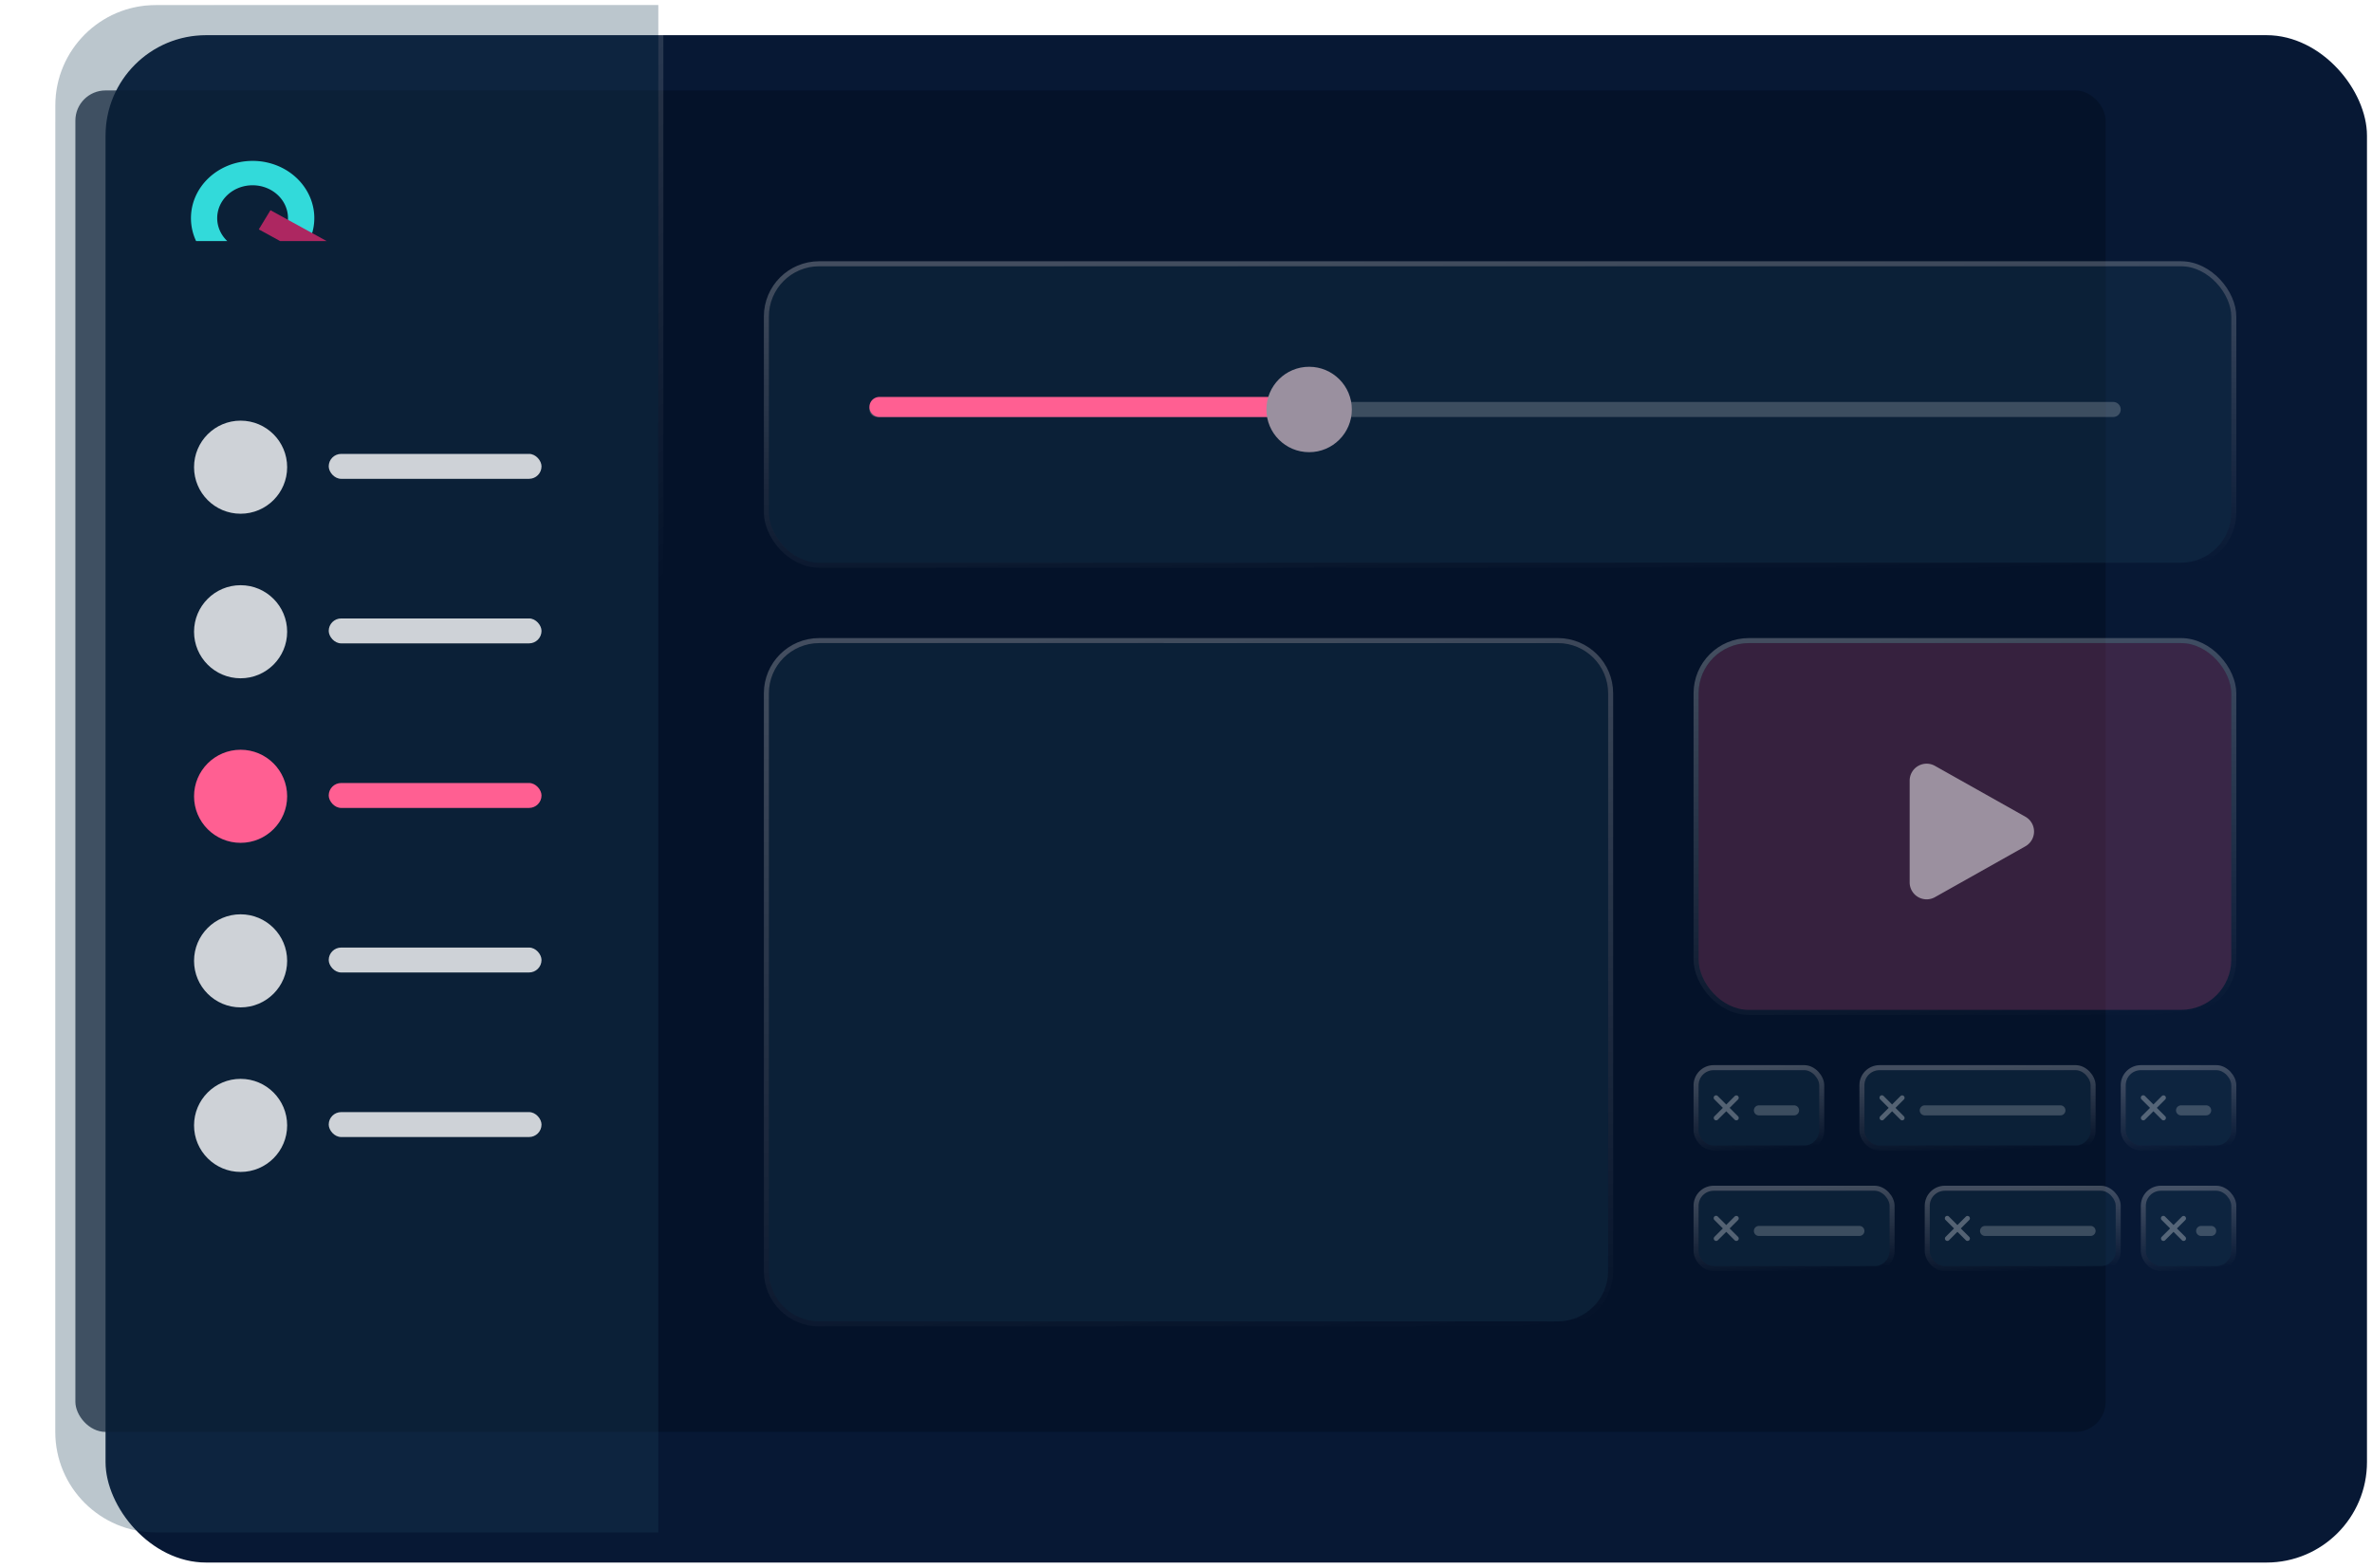 <svg xmlns="http://www.w3.org/2000/svg" width="472" height="312" fill="none" viewBox="0 0 472 312"><g filter="url(#filter0_b_319_2267)"><rect width="450" height="304" x="21" y="7" fill="#071834" rx="20"/><rect width="451" height="305" x="20.5" y="6.5" stroke="url(#paint0_linear_319_2267)" stroke-opacity=".5" rx="20.5"/></g><g filter="url(#filter1_f_319_2267)"><rect width="404" height="267" x="15" y="18" fill="#031026" fill-opacity=".7" rx="6"/></g><g filter="url(#filter2_b_319_2267)"><path fill="#1d4158" fill-opacity=".3" d="M11 21C11 9.954 19.954 1 31 1h100v304H31c-11.046 0-20-8.954-20-20Z"/><path stroke="url(#paint1_linear_319_2267)" d="M131.5 1V.5H31C19.678.5 10.5 9.678 10.5 21v264c0 11.322 9.178 20.5 20.5 20.5h100.5V1Z"/></g><g filter="url(#filter3_b_319_2267)"><path fill="#1d4158" fill-opacity=".3" d="M153 138c0-5.523 4.477-10 10-10h147c5.523 0 10 4.477 10 10v115c0 5.523-4.477 10-10 10H163c-5.523 0-10-4.477-10-10Z"/><path stroke="url(#paint2_linear_319_2267)" d="M163 127.5c-5.799 0-10.5 4.701-10.5 10.5v115c0 5.799 4.701 10.5 10.5 10.5h147c5.799 0 10.5-4.701 10.5-10.5V138c0-5.799-4.701-10.5-10.5-10.5Z"/></g><g filter="url(#filter4_b_319_2267)"><rect width="24" height="15" x="338" y="213" fill="#1d4158" fill-opacity=".3" rx="3"/><rect width="25" height="16" x="337.5" y="212.5" stroke="url(#paint3_linear_319_2267)" rx="3.5"/></g><g filter="url(#filter5_b_319_2267)"><rect width="38" height="15" x="338" y="237" fill="#1d4158" fill-opacity=".3" rx="3"/><rect width="39" height="16" x="337.5" y="236.5" stroke="url(#paint4_linear_319_2267)" rx="3.5"/></g><g filter="url(#filter6_b_319_2267)"><rect width="37" height="15" x="384" y="237" fill="#1d4158" fill-opacity=".3" rx="3"/><rect width="38" height="16" x="383.5" y="236.5" stroke="url(#paint5_linear_319_2267)" rx="3.5"/></g><g filter="url(#filter7_b_319_2267)"><rect width="17" height="15" x="427" y="237" fill="#1d4158" fill-opacity=".3" rx="3"/><rect width="18" height="16" x="426.5" y="236.5" stroke="url(#paint6_linear_319_2267)" rx="3.5"/></g><g filter="url(#filter8_b_319_2267)"><rect width="45" height="15" x="371" y="213" fill="#1d4158" fill-opacity=".3" rx="3"/><rect width="46" height="16" x="370.5" y="212.5" stroke="url(#paint7_linear_319_2267)" rx="3.5"/></g><g filter="url(#filter9_b_319_2267)"><rect width="21" height="15" x="423" y="213" fill="#1d4158" fill-opacity=".3" rx="3"/><rect width="22" height="16" x="422.5" y="212.5" stroke="url(#paint8_linear_319_2267)" rx="3.5"/></g><g filter="url(#filter10_b_319_2267)"><rect width="291" height="59" x="153" y="53" fill="#1d4158" fill-opacity=".3" rx="10"/><rect width="292" height="60" x="152.5" y="52.5" stroke="url(#paint9_linear_319_2267)" rx="10.5"/></g><g filter="url(#filter11_b_319_2267)"><rect width="106" height="73" x="338" y="128" fill="#ff5f92" fill-opacity=".2" rx="10"/><rect width="107" height="74" x="337.5" y="127.5" stroke="url(#paint10_linear_319_2267)" rx="10.5"/></g><circle cx="47.876" cy="92.987" r="9.263" fill="#fff" fill-opacity=".8"/><rect width="42.346" height="4.962" x="65.41" y="90.341" fill="#fff" fill-opacity=".8" rx="2.481"/><circle cx="47.876" cy="125.739" r="9.263" fill="#fff" fill-opacity=".8"/><rect width="42.346" height="4.962" x="65.41" y="123.092" fill="#fff" fill-opacity=".8" rx="2.481"/><circle cx="47.876" cy="158.49" r="9.263" fill="#ff5f92"/><rect width="42.346" height="4.962" x="65.41" y="155.844" fill="#ff5f92" rx="2.481"/><circle cx="47.876" cy="191.242" r="9.263" fill="#fff" fill-opacity=".8"/><rect width="42.346" height="4.962" x="65.41" y="188.595" fill="#fff" fill-opacity=".8" rx="2.481"/><circle cx="47.876" cy="223.993" r="9.263" fill="#fff" fill-opacity=".8"/><rect width="42.346" height="4.962" x="65.41" y="221.347" fill="#fff" fill-opacity=".8" rx="2.481"/><path fill="#32dada" d="M50.274 32.023C43.495 32.023 38 37.123 38 43.42a10.64 10.64 0 0 0 1.02 4.556h6.203c-2.718-2.587-2.657-6.72.121-9.243 2.778-2.521 7.243-2.465 9.96.113 1.284 1.219 2 2.859 2 4.565 0 .178-.01.356-.02.525l4.799 2.569c1.839-6.065-1.97-12.355-8.506-14.062a13 13 0 0 0-3.303-.422"/><path fill="#ad2761" d="M64.755 47.843 53.819 41.84l-2.187 3.592-.132.224.132.072 3.856 2.114.245.134H65Z"/><path fill="#fff" fill-opacity=".5" d="M385.029 152.433a3.375 3.375 0 0 0-5.029 2.941v20.25a3.376 3.376 0 0 0 5.029 2.943l18-10.125a3.38 3.38 0 0 0 1.721-2.942 3.38 3.38 0 0 0-1.721-2.942Z"/><path fill="#fff" fill-opacity=".3" d="M341.14 218.14a.474.474 0 0 1 .675 0l1.688 1.688 1.688-1.688a.478.478 0 0 1 .675.675l-1.688 1.688 1.688 1.688a.478.478 0 0 1-.675.675l-1.688-1.688-1.688 1.688a.478.478 0 0 1-.675-.675l1.688-1.688-1.688-1.688a.477.477 0 0 1 0-.675M374.14 218.14a.474.474 0 0 1 .675 0l1.688 1.688 1.688-1.688a.478.478 0 0 1 .675.675l-1.688 1.688 1.688 1.688a.478.478 0 0 1-.675.675l-1.688-1.688-1.688 1.688a.478.478 0 0 1-.675-.675l1.688-1.688-1.688-1.688a.477.477 0 0 1 0-.675M426.14 218.14a.474.474 0 0 1 .675 0l1.688 1.688 1.688-1.688a.478.478 0 0 1 .675.675l-1.688 1.688 1.688 1.688a.478.478 0 0 1-.675.675l-1.688-1.688-1.688 1.688a.478.478 0 0 1-.675-.675l1.688-1.688-1.688-1.688a.477.477 0 0 1 0-.675M341.14 242.14a.474.474 0 0 1 .675 0l1.688 1.688 1.688-1.688a.478.478 0 0 1 .675.675l-1.688 1.688 1.688 1.688a.478.478 0 0 1-.675.675l-1.688-1.688-1.688 1.688a.478.478 0 0 1-.675-.675l1.688-1.688-1.688-1.688a.477.477 0 0 1 0-.675M387.14 242.14a.474.474 0 0 1 .675 0l1.688 1.688 1.688-1.688a.478.478 0 0 1 .675.675l-1.688 1.688 1.688 1.688a.478.478 0 0 1-.675.675l-1.688-1.688-1.688 1.688a.478.478 0 0 1-.675-.675l1.688-1.688-1.688-1.688a.477.477 0 0 1 0-.675M430.14 242.14a.474.474 0 0 1 .675 0l1.688 1.688 1.688-1.688a.478.478 0 0 1 .675.675l-1.688 1.688 1.688 1.688a.478.478 0 0 1-.675.675l-1.688-1.688-1.688 1.688a.478.478 0 0 1-.675-.675l1.688-1.688-1.688-1.688a.477.477 0 0 1 0-.675"/><path stroke="#fff" stroke-linecap="round" stroke-opacity=".2" stroke-width="2" d="M350 221h7M350 245h20M395 245h21M438 245h2M383 221h27M434 221h5"/><path stroke="#fff" stroke-linecap="round" stroke-opacity=".2" stroke-width="3" d="M174.5 81.5h246"/><path stroke="#ff5f92" stroke-linecap="round" stroke-width="4" d="M175 81h84"/><circle cx="260.5" cy="81.5" r="8.5" fill="#9a909f"/><defs><filter id="filter0_b_319_2267" width="482" height="336" x="5" y="-9" color-interpolation-filters="sRGB" filterUnits="userSpaceOnUse"><feFlood flood-opacity="0" result="BackgroundImageFix"/><feGaussianBlur in="BackgroundImage" stdDeviation="7.5"/><feComposite in2="SourceAlpha" operator="in" result="effect1_backgroundBlur_319_2267"/><feBlend in="SourceGraphic" in2="effect1_backgroundBlur_319_2267" result="shape"/></filter><filter id="filter1_f_319_2267" width="434" height="297" x="0" y="3" color-interpolation-filters="sRGB" filterUnits="userSpaceOnUse"><feFlood flood-opacity="0" result="BackgroundImageFix"/><feBlend in="SourceGraphic" in2="BackgroundImageFix" result="shape"/><feGaussianBlur result="effect1_foregroundBlur_319_2267" stdDeviation="7.5"/></filter><filter id="filter2_b_319_2267" width="142" height="326" x="0" y="-10" color-interpolation-filters="sRGB" filterUnits="userSpaceOnUse"><feFlood flood-opacity="0" result="BackgroundImageFix"/><feGaussianBlur in="BackgroundImage" stdDeviation="5"/><feComposite in2="SourceAlpha" operator="in" result="effect1_backgroundBlur_319_2267"/><feBlend in="SourceGraphic" in2="effect1_backgroundBlur_319_2267" result="shape"/></filter><filter id="filter3_b_319_2267" width="199" height="167" x="137" y="112" color-interpolation-filters="sRGB" filterUnits="userSpaceOnUse"><feFlood flood-opacity="0" result="BackgroundImageFix"/><feGaussianBlur in="BackgroundImage" stdDeviation="7.5"/><feComposite in2="SourceAlpha" operator="in" result="effect1_backgroundBlur_319_2267"/><feBlend in="SourceGraphic" in2="effect1_backgroundBlur_319_2267" result="shape"/></filter><filter id="filter4_b_319_2267" width="56" height="47" x="322" y="197" color-interpolation-filters="sRGB" filterUnits="userSpaceOnUse"><feFlood flood-opacity="0" result="BackgroundImageFix"/><feGaussianBlur in="BackgroundImage" stdDeviation="7.5"/><feComposite in2="SourceAlpha" operator="in" result="effect1_backgroundBlur_319_2267"/><feBlend in="SourceGraphic" in2="effect1_backgroundBlur_319_2267" result="shape"/></filter><filter id="filter5_b_319_2267" width="70" height="47" x="322" y="221" color-interpolation-filters="sRGB" filterUnits="userSpaceOnUse"><feFlood flood-opacity="0" result="BackgroundImageFix"/><feGaussianBlur in="BackgroundImage" stdDeviation="7.5"/><feComposite in2="SourceAlpha" operator="in" result="effect1_backgroundBlur_319_2267"/><feBlend in="SourceGraphic" in2="effect1_backgroundBlur_319_2267" result="shape"/></filter><filter id="filter6_b_319_2267" width="69" height="47" x="368" y="221" color-interpolation-filters="sRGB" filterUnits="userSpaceOnUse"><feFlood flood-opacity="0" result="BackgroundImageFix"/><feGaussianBlur in="BackgroundImage" stdDeviation="7.5"/><feComposite in2="SourceAlpha" operator="in" result="effect1_backgroundBlur_319_2267"/><feBlend in="SourceGraphic" in2="effect1_backgroundBlur_319_2267" result="shape"/></filter><filter id="filter7_b_319_2267" width="49" height="47" x="411" y="221" color-interpolation-filters="sRGB" filterUnits="userSpaceOnUse"><feFlood flood-opacity="0" result="BackgroundImageFix"/><feGaussianBlur in="BackgroundImage" stdDeviation="7.5"/><feComposite in2="SourceAlpha" operator="in" result="effect1_backgroundBlur_319_2267"/><feBlend in="SourceGraphic" in2="effect1_backgroundBlur_319_2267" result="shape"/></filter><filter id="filter8_b_319_2267" width="77" height="47" x="355" y="197" color-interpolation-filters="sRGB" filterUnits="userSpaceOnUse"><feFlood flood-opacity="0" result="BackgroundImageFix"/><feGaussianBlur in="BackgroundImage" stdDeviation="7.5"/><feComposite in2="SourceAlpha" operator="in" result="effect1_backgroundBlur_319_2267"/><feBlend in="SourceGraphic" in2="effect1_backgroundBlur_319_2267" result="shape"/></filter><filter id="filter9_b_319_2267" width="53" height="47" x="407" y="197" color-interpolation-filters="sRGB" filterUnits="userSpaceOnUse"><feFlood flood-opacity="0" result="BackgroundImageFix"/><feGaussianBlur in="BackgroundImage" stdDeviation="7.5"/><feComposite in2="SourceAlpha" operator="in" result="effect1_backgroundBlur_319_2267"/><feBlend in="SourceGraphic" in2="effect1_backgroundBlur_319_2267" result="shape"/></filter><filter id="filter10_b_319_2267" width="323" height="91" x="137" y="37" color-interpolation-filters="sRGB" filterUnits="userSpaceOnUse"><feFlood flood-opacity="0" result="BackgroundImageFix"/><feGaussianBlur in="BackgroundImage" stdDeviation="7.5"/><feComposite in2="SourceAlpha" operator="in" result="effect1_backgroundBlur_319_2267"/><feBlend in="SourceGraphic" in2="effect1_backgroundBlur_319_2267" result="shape"/></filter><filter id="filter11_b_319_2267" width="138" height="105" x="322" y="112" color-interpolation-filters="sRGB" filterUnits="userSpaceOnUse"><feFlood flood-opacity="0" result="BackgroundImageFix"/><feGaussianBlur in="BackgroundImage" stdDeviation="7.5"/><feComposite in2="SourceAlpha" operator="in" result="effect1_backgroundBlur_319_2267"/><feBlend in="SourceGraphic" in2="effect1_backgroundBlur_319_2267" result="shape"/></filter><linearGradient id="paint0_linear_319_2267" x1="69" x2="359.953" y1="50.5" y2="228.077" gradientUnits="userSpaceOnUse"><stop stop-color="#fff" stop-opacity=".25"/><stop offset="1" stop-color="#fff" stop-opacity="0"/><stop offset="1" stop-color="#fff" stop-opacity="0"/></linearGradient><linearGradient id="paint1_linear_319_2267" x1="16.304" x2="111.82" y1="1" y2="130.633" gradientUnits="userSpaceOnUse"><stop offset=".016" stop-color="#fff" stop-opacity=".25"/><stop offset="1" stop-color="#fff" stop-opacity="0"/></linearGradient><linearGradient id="paint2_linear_319_2267" x1="160.381" x2="178.598" y1="128" y2="279.952" gradientUnits="userSpaceOnUse"><stop offset=".016" stop-color="#fff" stop-opacity=".25"/><stop offset="1" stop-color="#fff" stop-opacity="0"/></linearGradient><linearGradient id="paint3_linear_319_2267" x1="339.061" x2="340.635" y1="213" y2="229.98" gradientUnits="userSpaceOnUse"><stop offset=".016" stop-color="#fff" stop-opacity=".25"/><stop offset="1" stop-color="#fff" stop-opacity="0"/></linearGradient><linearGradient id="paint4_linear_319_2267" x1="339.68" x2="340.679" y1="237" y2="254.068" gradientUnits="userSpaceOnUse"><stop offset=".016" stop-color="#fff" stop-opacity=".25"/><stop offset="1" stop-color="#fff" stop-opacity="0"/></linearGradient><linearGradient id="paint5_linear_319_2267" x1="385.635" x2="386.661" y1="237" y2="254.065" gradientUnits="userSpaceOnUse"><stop offset=".016" stop-color="#fff" stop-opacity=".25"/><stop offset="1" stop-color="#fff" stop-opacity="0"/></linearGradient><linearGradient id="paint6_linear_319_2267" x1="427.751" x2="429.955" y1="237" y2="253.838" gradientUnits="userSpaceOnUse"><stop offset=".016" stop-color="#fff" stop-opacity=".25"/><stop offset="1" stop-color="#fff" stop-opacity="0"/></linearGradient><linearGradient id="paint7_linear_319_2267" x1="372.989" x2="373.834" y1="213" y2="230.084" gradientUnits="userSpaceOnUse"><stop offset=".016" stop-color="#fff" stop-opacity=".25"/><stop offset="1" stop-color="#fff" stop-opacity="0"/></linearGradient><linearGradient id="paint8_linear_319_2267" x1="423.928" x2="425.722" y1="213" y2="229.936" gradientUnits="userSpaceOnUse"><stop offset=".016" stop-color="#fff" stop-opacity=".25"/><stop offset="1" stop-color="#fff" stop-opacity="0"/></linearGradient><linearGradient id="paint9_linear_319_2267" x1="165.862" x2="167.886" y1="53" y2="120.302" gradientUnits="userSpaceOnUse"><stop offset=".016" stop-color="#fff" stop-opacity=".25"/><stop offset="1" stop-color="#fff" stop-opacity="0"/></linearGradient><linearGradient id="paint10_linear_319_2267" x1="342.685" x2="351.11" y1="128" y2="210.487" gradientUnits="userSpaceOnUse"><stop offset=".016" stop-color="#fff" stop-opacity=".25"/><stop offset="1" stop-color="#fff" stop-opacity="0"/></linearGradient></defs></svg>